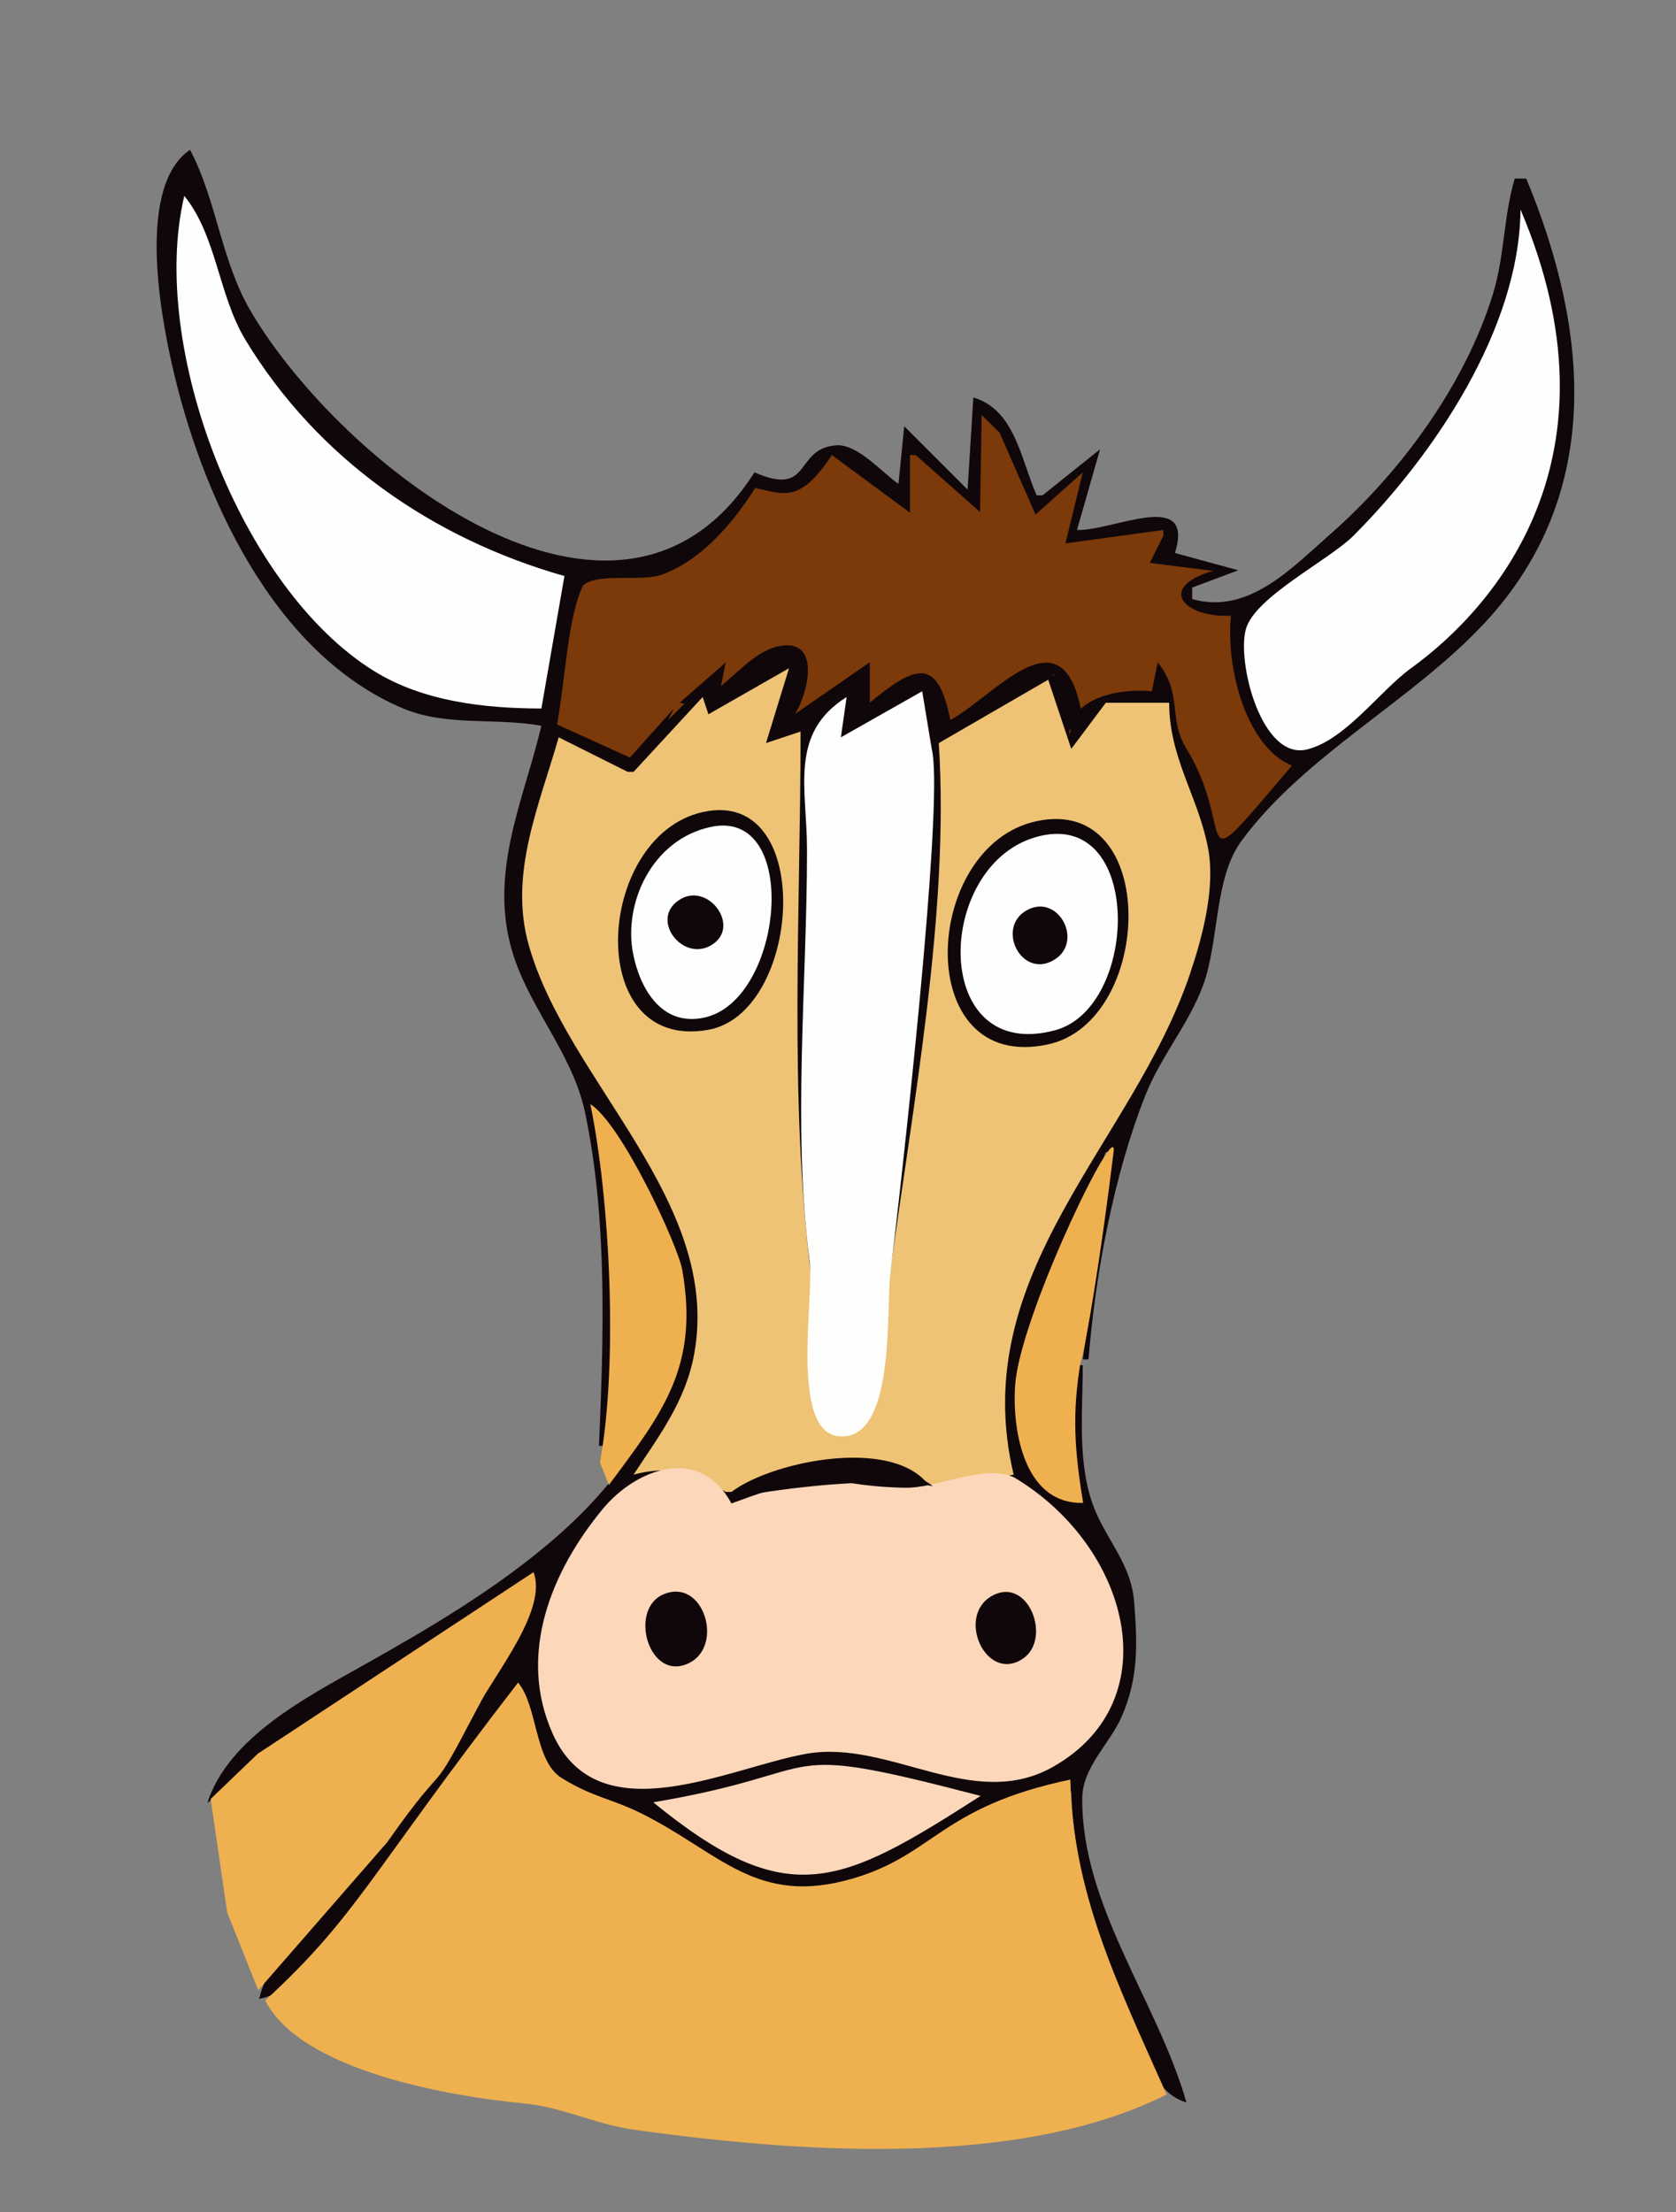 <?xml version="1.0" encoding="UTF-8" standalone="no"?>
<svg
    xmlns:inkscape="http://www.inkscape.org/namespaces/inkscape"
    xmlns:rdf="http://www.w3.org/1999/02/22-rdf-syntax-ns#"
    xmlns="http://www.w3.org/2000/svg"
    xmlns:cc="http://web.resource.org/cc/"
    xmlns:dc="http://purl.org/dc/elements/1.1/"
    xmlns:sodipodi="http://inkscape.sourceforge.net/DTD/sodipodi-0.dtd"
    xmlns:svg="http://www.w3.org/2000/svg"
    xmlns:ns1="http://sozi.baierouge.fr"
    xmlns:xlink="http://www.w3.org/1999/xlink"
    id="svg2"
    sodipodi:docname="cow-farbe.svg"
    viewBox="0 0 291 384"
    sodipodi:version="0.32"
    inkscape:version="0.42.2"
    sodipodi:docbase="/home/frank/Documents/schulicons"
  >
  <rect x="0" y="0" width="291" height="384" fill="#808080" stroke="none"/>
  <sodipodi:namedview
      id="base"
      bordercolor="#666666"
      inkscape:pageshadow="2"
      inkscape:window-y="168"
      pagecolor="#ffffff"
      inkscape:showpageshadow="false"
      inkscape:zoom="0.31672491"
      inkscape:window-x="95"
      borderopacity="1.0"
      inkscape:current-layer="svg2"
      inkscape:cx="163.26953"
      inkscape:cy="272.80556"
      inkscape:window-height="849"
      showborder="false"
      inkscape:pageopacity="0.0"
      inkscape:window-width="1193"
  />
  <path
      id="path12"
      style="fill:#0f070a"
      d="m94 126c-2.99 12.62-8.824 24.6-5.39 38 2.658 10.38 10.695 18.48 12.94 29 3.96 18.6 3.25 39.13 2.45 58h1c3.34-18 1.32-39.1-2-57h1c4.6 11.86 11.94 24.97 11.92 38-0.03 27.04-32.738 45.78-52.92 57.14-9.776 5.5-23.367 12.51-27 23.86l19-15.24 37-23.76c-4.83 17.02-12.592 30.57-24.13 44-7.032 8.18-20.358 18.44-22.87 29 7.055-1.44 9.921-7.88 14.3-13 10.924-12.77 19.148-27.92 30.7-40 2.084 15.46 8.924 15.4 21 20.82 7.41 3.32 11.64 10.54 20 12.36 21.91 4.77 34.91-14.58 55-16.18 0.29 14.17 5.65 28.06 10.99 41 2.08 5.05 3.34 11.23 9.01 13-4.96-17.46-18.24-34.11-18.09-52.83 0.04-5.41 4.76-9.41 6.85-14.17 2.96-6.75 2.73-12.82 2.15-20-0.54-6.73-5.09-10.92-7.23-17-2.63-7.5-1.68-16.2-1.68-24h-1l-1 21c-7.54-2.96-6.16-8.98-5.98-16 0.37-15.37 6.89-28.02 11.98-42h1l-5 36h1c1.17-14.8 4.42-32.2 9.93-46 2.66-6.65 7.5-12.26 9.98-19 2.76-7.53 1.89-18.52 6.6-24.96 10.98-15 29.76-24.38 42.4-38.04 20.81-22.494 17.83-51.174 7.09-77h-2c-1.93 6.477-1.77 13.478-3.77 20-4.83 15.736-15.97 30.944-28.23 41.714-6.84 6.007-14.28 14.036-24 11.286v-2l8-3-11-3c3.55-11.33-10.82-3.765-17-4l4-14-10 8h-1c-2.75-6.181-3.73-14.848-11-17l-1 16-11-11-1 10c-2.86-1.953-7.08-6.943-10.79-6.694-7.38 0.498-4.17 9.112-14.21 4.694-23.63 37.18-72.105-1.768-87.48-28-5.151-8.789-5.863-19.126-10.52-28-9.143 6.217-5.256 27.821-3.207 37 5.059 22.661 17.578 50.5 40.207 59.99 7.562 3.18 16.061 1.54 24 3.01z"
  />
  <path
      id="path36"
      style="fill:#fefefc"
      d="m32 34c-6.236 26.192 9.819 68.22 33 82.53 8.547 5.28 19.142 6.44 29 6.47l4-23c-22.884-6.494-42.897-20.378-55.384-41-4.694-7.751-4.98-18.017-10.616-25z"
  />
  <path
      id="path64"
      sodipodi:nodetypes="cssssc"
      style="fill:#fefefc"
      d="m264 36.372c-0.17 20.692-15.07 42.692-29 56.624-4.28 4.28-17.1 10.604-18.68 16.214-1.61 5.73 2.73 22.9 10.68 20.88 6.69-1.71 12.6-10.19 18-14.09 14.78-10.7 37.24-36.766 19-79.628z"
  />
  <path
      id="path350"
      sodipodi:nodetypes="cccccccscccccccsccccccccscccccccccccc"
      style="fill:#7c390a"
      d="m170.44 72.047l-0.28 16.837-11.16-9.884h-1v10l-13.56-10c-5.48 8.205-7.99 6.889-13.32 5.71-4.27 6.751-9.67 12.648-16.12 15.014-3.79 1.396-11.08-0.397-13.75 1.886-2.69 5.42-3.096 16.44-4.529 24.16l12.649 5.74 7.63-8.51-1 2 10-10-1 5c3.15-2.21 6.77-6.95 10.7-7.56 6.99-1.08 3.74 8.69 2.3 11.56l13-9v7c8.06-4.59 11.09-8.09 14 3 10.45-3.76 16.09-17.27 21.88-0.72l-1.23 3.35c0.2-6.98 9.49-8.11 14.35-7.63l1-5c4.42 5.4 1.73 9.64 5.01 15 9.13 14.93-0.2 24.61 18.31 2.91-7.65-3.1-11.51-16.27-10.6-26.03-8.12 0.46-13.18-5.03-2.72-7.88l-0.28 0.116-11.09-1.395 2.37-4.721v-1l-17 2.326 3-12.326-8.21 7.326-6.23-14.21-3.12-3.069z"
  />
  <path
      id="path834"
      style="fill:#0f070a"
      d="m124 120l2-5-8 7 5 1 15-8-4 13 14-8-1 6 13-7 2 10 21-12c0.66 4.52 1.28 10.34 6 12-0.48-2.34-1.02-4.67-1.58-7-3.69-15.38-14.94-1.04-22.42 3-2.19-11.27-6.26-9.36-14-3v-7l-13 9c2.25-3.41 4.81-13.56-3.02-11.76-4.16 0.96-7.57 5.37-10.98 7.76z"
  />
  <path
      id="path890"
      style="fill:#eec375"
      d="m123 124l-1-3-12 13h-1l-12-6c-3.333 11.74-8.685 23.62-5.215 36 6.626 23.65 33.535 44.48 28.755 71-1.48 8.21-6.08 14.22-10.54 21 6.2-1.67 10.61-0.36 16 3h1c7.32-5.55 29.75-10 35 0l14-3c-8.35-35.08 20.69-57.42 30.64-87 2.18-6.48 4.43-14.97 3.1-21.83-1.76-9.04-6.74-15.62-6.74-25.17h-11l-6 8-4-12-19 11c1.91 29.68-4.68 63.51-8.58 93-0.74 5.62 0.89 30.96-10.19 26.38-6.55-2.7-2.72-21.52-3.45-27.34-3.81-30.38-1.78-63.37-1.78-94.04l-6 2 4-13-14 8z"
  />
  <path
      id="path956"
      sodipodi:nodetypes="cccsssscc"
      style="fill:#fefefc"
      d="m160.12 120l-14.12 8 1-7c-10.07 6.32-6.88 15.9-6.88 26.56 0 23.25-2.57 48.39 0.46 71.44 0.81 6.23-3.52 29.72 5.16 30.35 9.76 0.71 8.09-21.73 8.84-28.07 3.67-31.12 9.18-83.65 7.19-91.28l-1.65-10z"
  />
  <path
      id="path1256"
      style="fill:#0f070a"
      d="m123 140.79c-19.59 3.04-22.21 41.99 0 37.98 16-2.88 18.57-40.87 0-37.98z"
  />
  <path
      id="path1294"
      style="fill:#0f070a"
      d="m180 142.55c-20.03 4.25-21.83 43.95 2 38.75 18.32-4 19.51-43.32-2-38.75z"
  />
  <path
      id="path1318"
      style="fill:#fefefc"
      d="m123.44 143.55c-10.27 2.17-15.27 13.32-13.5 22.1 1.16 5.76 4.79 12.62 12.32 11.01 13.82-2.95 16.86-36.43 1.18-33.11z"
  />
  <path
      id="path1382"
      style="fill:#fefefc"
      d="m179.68 145.37c-17.47 5.22-18.04 39.34 3.55 33.47 14.74-4.01 15.33-39.11-3.55-33.47z"
  />
  <path
      id="path1488"
      style="fill:#0f070a"
      d="m118.23 156.05c-5.73 3.26 0.29 11.27 5.45 7.92 4.9-3.18-0.61-10.68-5.45-7.92z"
  />
  <path
      id="path1528"
      style="fill:#0f070a"
      d="m178.23 158.05c-5.28 3-0.98 11.71 4.54 8.73 5.64-3.05 1.02-11.89-4.54-8.73z"
  />
  <path
      id="path2042"
      sodipodi:nodetypes="cccsc"
      style="fill:#efb04f"
      d="m102.49 191.67c3.33 15.84 4.91 44.75 1.67 62.21l1.56 3.91c9.27-12.45 15.72-20.53 12.73-37.37-0.74-4.18-10.49-25.31-15.96-28.75z"
  />
  <path
      id="path2084"
      sodipodi:nodetypes="csccs"
      style="fill:#efb04f"
      d="m193.35 199.98c0.79-6.49-15.19 26.22-16.96 39.23-0.8 5.86 0.13 21.95 11.68 21.7-1.58-9.49-1.87-15.61-0.51-24.13 1.09-3.45 3.83-20.64 5.79-36.8z"
  />
  <path
      id="path2354"
      sodipodi:nodetypes="ccssccscccc"
      style="fill:#fdd7ba"
      d="m127 261c-5.48-10.18-16.51-6.12-22.38 1-8.881 10.75-14.847 25.21-8.65 39 7.95 17.68 30.65 5.82 44.03 3.46 14.52-2.56 28.96 10.26 43 2.17 20.25-11.66 12.93-38.4-7-50.2-5.42-2.31-12.98 1.97-19 1.84-15.07-0.33-11.38-4.18-30 2.73m6-7l1 1-1-1z"
  />
  <path
      id="path2362"
      sodipodi:nodetypes="ccc"
      style="fill:#0f070a"
      d="m127 260c24.38-4.37 35-2 35-2-11.88-8.68-31.75-1.72-35 2z"
  />
  <path
      id="path2568"
      sodipodi:nodetypes="ccccccsc"
      style="fill:#efb04f"
      d="m92.628 272.93l-47.861 31.51-8.19 7.86 2.869 19.7 5.391 13.51 22.372-25.67c11.553-16.4 6.53-5.73 15.946-23.84 2.889-5.56 11.966-16.67 9.473-23.07z"
  />
  <path
      id="path2576"
      style="fill:#0f070a"
      d="m115.23 276.76c-6.26 2.61-2.49 15.55 4.54 11.88 5.93-3.09 2.37-14.76-4.54-11.88z"
  />
  <path
      id="path2582"
      style="fill:#0f070a"
      d="m172.23 277.05c-6.29 3.52-1.03 15.15 5.34 10.92 5.16-3.43 0.97-14.46-5.34-10.92z"
  />
  <path
      id="path2816"
      sodipodi:nodetypes="ccscccsssc"
      style="fill:#efb04f"
      d="m89.953 292.09c-26.181 33.9-27.879 40.41-43.906 55.19 6.25 12.31 32.403 16.69 44.949 17.88 6.592 0.62 12.504 3.64 19.004 4.55 27.78 3.88 66.65 6.94 92.56-6.11-8.73-19.6-16.28-35-16.72-54.67-22.62 4.77-23.52 13.04-37.84 17.2-16.67 4.85-22.96-4.49-36.56-11.28-5.4-2.7-8.36-2.75-13.912-6.18-4.754-2.93-4.124-12.43-7.575-16.58z"
  />
  <path
      id="path3036"
      sodipodi:nodetypes="ccc"
      style="fill:#fdd7ba"
      d="m113.42 312.88c23.42 19.13 32.48 14.51 56.84-1.11-37.45-9.76-24.67-4.31-56.84 1.11z"
  />
</svg
>
